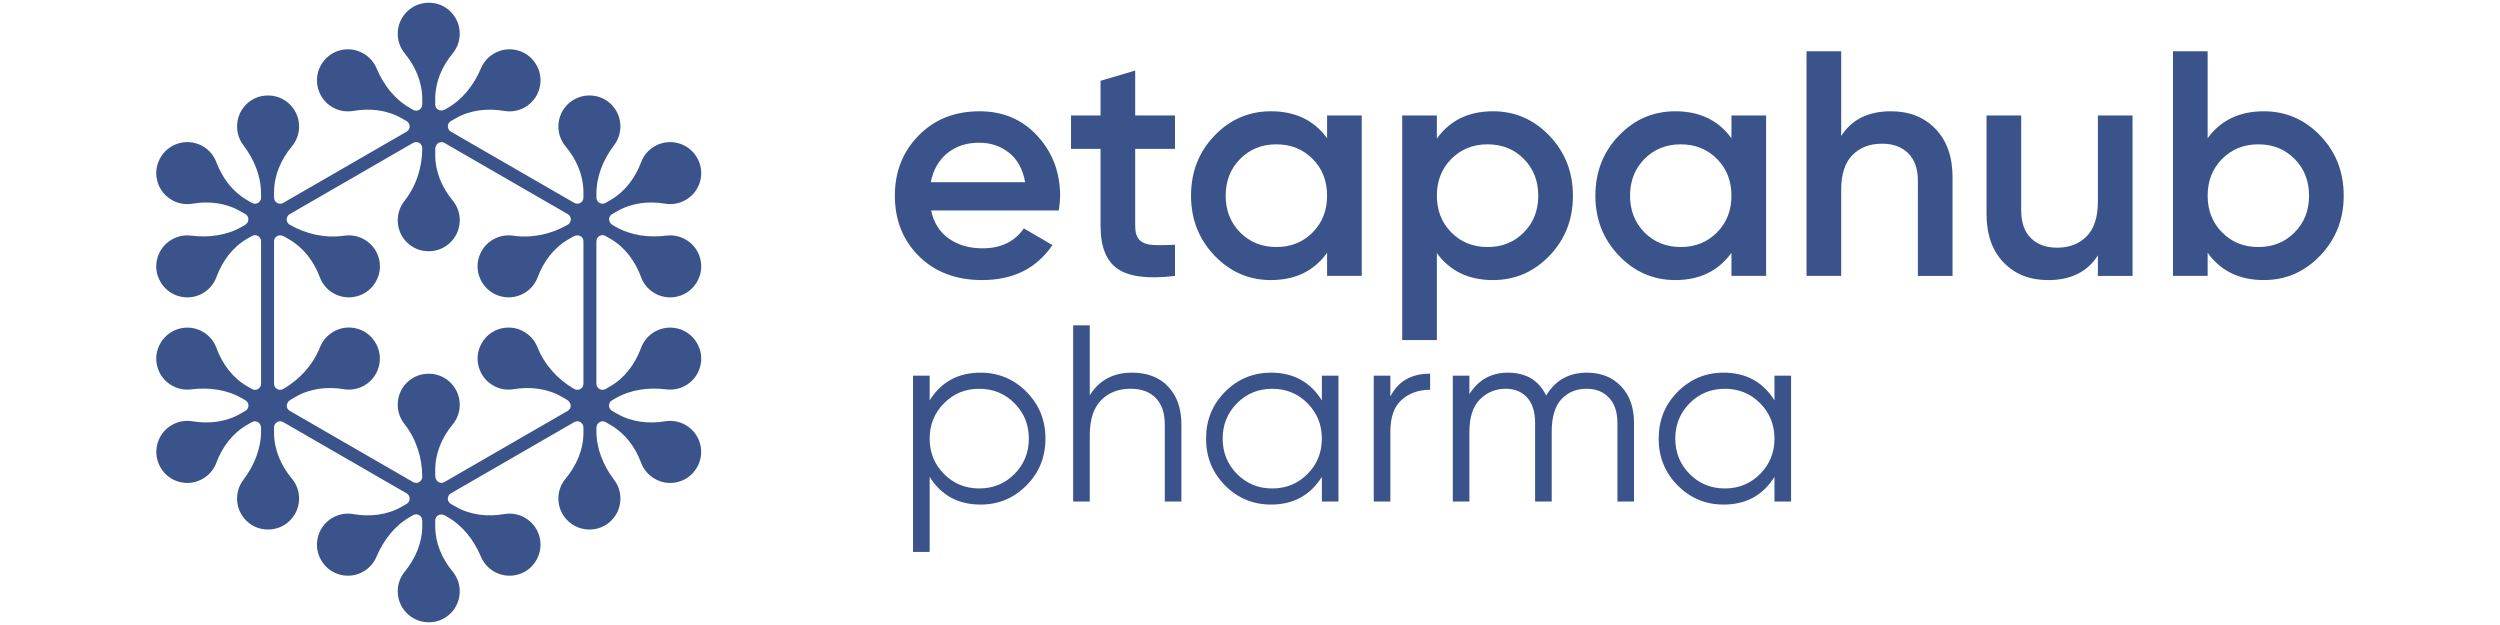 <?xml version="1.0" encoding="UTF-8"?> <svg xmlns="http://www.w3.org/2000/svg" viewBox="0 0 192 48" fill="none"><path d="M47.006 30.741L47.257 30.596C48.441 29.912 49.818 29.734 51.175 29.905C51.799 29.983 52.461 29.816 53.008 29.361C53.749 28.743 54.044 27.701 53.73 26.789C53.225 25.319 51.552 24.742 50.277 25.479C49.776 25.768 49.419 26.213 49.234 26.717C48.783 27.942 47.998 29.016 46.867 29.669L46.507 29.876C46.195 30.056 45.804 29.831 45.804 29.471V24.039V18.528C45.804 18.168 46.195 17.943 46.507 18.123L46.867 18.33C47.998 18.983 48.783 20.057 49.234 21.282C49.419 21.786 49.775 22.23 50.277 22.52C51.552 23.257 53.225 22.68 53.73 21.21C54.044 20.297 53.75 19.256 53.008 18.638C52.462 18.183 51.8 18.016 51.175 18.094C49.819 18.265 48.442 18.087 47.258 17.403L47.054 17.286C46.694 17.078 46.694 16.627 47.007 16.447L47.39 16.226C48.503 15.583 49.804 15.427 51.071 15.643C51.724 15.754 52.426 15.595 53.002 15.119C53.748 14.501 54.045 13.457 53.73 12.541C53.224 11.072 51.552 10.496 50.277 11.232C49.782 11.518 49.428 11.955 49.241 12.451C48.785 13.661 48.002 14.719 46.883 15.366L46.507 15.582C46.195 15.762 45.805 15.537 45.805 15.177V14.887C45.805 13.52 46.339 12.238 47.166 11.149C47.545 10.647 47.732 9.99 47.611 9.289C47.447 8.338 46.692 7.563 45.745 7.378C44.219 7.081 42.883 8.241 42.883 9.713C42.883 10.292 43.09 10.823 43.434 11.236C44.27 12.238 44.807 13.455 44.807 14.761V15.177C44.807 15.537 44.416 15.762 44.105 15.582L39.401 12.867L34.628 10.111C34.316 9.931 34.316 9.481 34.628 9.3L34.988 9.092C36.119 8.44 37.441 8.297 38.727 8.519C39.257 8.61 39.82 8.524 40.322 8.235C41.596 7.498 41.934 5.762 40.913 4.589C40.28 3.861 39.23 3.595 38.325 3.929C37.657 4.174 37.182 4.664 36.938 5.244C36.407 6.504 35.564 7.607 34.38 8.291L34.177 8.408C33.816 8.616 33.426 8.391 33.426 8.031V7.588C33.426 6.303 33.942 5.097 34.762 4.108C35.184 3.599 35.398 2.911 35.274 2.174C35.112 1.219 34.356 0.439 33.406 0.255C31.88 -0.042 30.546 1.118 30.546 2.59C30.546 3.162 30.747 3.687 31.084 4.097C31.903 5.097 32.428 6.305 32.428 7.597V8.031C32.428 8.391 32.038 8.616 31.726 8.436L31.475 8.291C30.291 7.608 29.448 6.504 28.918 5.244C28.674 4.664 28.198 4.175 27.53 3.929C26.624 3.595 25.575 3.861 24.942 4.589C23.921 5.762 24.258 7.499 25.534 8.235C26.035 8.525 26.598 8.611 27.128 8.519C28.414 8.297 29.736 8.44 30.867 9.093L31.227 9.301C31.54 9.481 31.54 9.931 31.227 10.112L26.455 12.867L21.75 15.583C21.438 15.763 21.048 15.538 21.048 15.177V14.761C21.048 13.456 21.585 12.239 22.421 11.236C22.765 10.823 22.971 10.292 22.971 9.713C22.971 8.241 21.636 7.081 20.11 7.378C19.163 7.563 18.408 8.339 18.244 9.29C18.123 9.991 18.309 10.648 18.689 11.149C19.515 12.238 20.05 13.52 20.05 14.887V15.177C20.05 15.538 19.659 15.763 19.347 15.583L18.972 15.366C17.853 14.72 17.07 13.661 16.614 12.452C16.427 11.956 16.073 11.518 15.578 11.232C14.303 10.496 12.63 11.072 12.125 12.542C11.81 13.457 12.107 14.502 12.853 15.119C13.429 15.595 14.132 15.754 14.784 15.643C16.05 15.428 17.352 15.583 18.465 16.226L18.848 16.447C19.16 16.628 19.161 17.078 18.8 17.286L18.597 17.404C17.413 18.087 16.036 18.266 14.679 18.095C14.055 18.016 13.393 18.184 12.846 18.639C12.105 19.256 11.811 20.298 12.124 21.21C12.63 22.68 14.303 23.257 15.578 22.521C16.079 22.231 16.435 21.786 16.621 21.282C17.072 20.057 17.857 18.984 18.987 18.331L19.348 18.123C19.66 17.943 20.05 18.168 20.05 18.529V24.04V29.471C20.05 29.832 19.66 30.057 19.348 29.877L18.987 29.669C17.857 29.016 17.072 27.943 16.621 26.718C16.436 26.213 16.079 25.768 15.578 25.479C14.303 24.743 12.63 25.32 12.124 26.79C11.811 27.702 12.105 28.744 12.847 29.361C13.394 29.816 14.055 29.984 14.68 29.905C16.036 29.734 17.414 29.913 18.598 30.596L18.849 30.741C19.161 30.921 19.161 31.372 18.849 31.552L18.473 31.769C17.354 32.416 16.046 32.563 14.77 32.354C14.247 32.268 13.691 32.355 13.196 32.642C11.921 33.377 11.584 35.114 12.603 36.287C13.239 37.017 14.293 37.283 15.2 36.945C15.9 36.685 16.389 36.156 16.619 35.535C17.066 34.33 17.851 33.281 18.964 32.638L19.347 32.417C19.659 32.236 20.05 32.462 20.05 32.878V33.112C20.05 34.48 19.515 35.761 18.689 36.851C18.309 37.352 18.123 38.009 18.244 38.71C18.408 39.661 19.163 40.437 20.11 40.622C21.636 40.919 22.971 39.758 22.971 38.286C22.971 37.707 22.765 37.176 22.421 36.764C21.585 35.761 21.048 34.544 21.048 33.239V32.822C21.048 32.462 21.438 32.237 21.75 32.417L26.523 35.173L31.227 37.889C31.539 38.069 31.539 38.519 31.227 38.7L30.866 38.907C29.736 39.56 28.414 39.703 27.127 39.481C26.598 39.389 26.035 39.476 25.533 39.765C24.258 40.502 23.921 42.238 24.941 43.411C25.575 44.139 26.624 44.405 27.529 44.072C28.197 43.826 28.673 43.336 28.917 42.756C29.448 41.496 30.291 40.393 31.475 39.709L31.726 39.564C32.038 39.384 32.428 39.609 32.428 39.97V40.403C32.428 41.696 31.902 42.903 31.083 43.903C30.747 44.313 30.545 44.839 30.545 45.41C30.545 46.882 31.88 48.042 33.405 47.746C34.356 47.561 35.112 46.781 35.273 45.826C35.398 45.09 35.184 44.402 34.762 43.892C33.941 42.903 33.426 41.698 33.426 40.413V39.97C33.426 39.609 33.816 39.384 34.176 39.592L34.38 39.709C35.564 40.393 36.407 41.496 36.937 42.757C37.181 43.337 37.657 43.826 38.325 44.072C39.23 44.406 40.28 44.139 40.913 43.411C41.934 42.239 41.596 40.502 40.321 39.766C39.819 39.476 39.257 39.39 38.727 39.481C37.441 39.703 36.118 39.56 34.988 38.907L34.627 38.7C34.315 38.52 34.315 38.069 34.627 37.889L39.4 35.133L44.105 32.417C44.416 32.237 44.807 32.462 44.807 32.823V33.239C44.807 34.545 44.27 35.761 43.434 36.764C43.09 37.177 42.883 37.708 42.883 38.287C42.883 39.759 44.219 40.92 45.745 40.622C46.692 40.438 47.447 39.662 47.611 38.711C47.732 38.01 47.546 37.353 47.166 36.851C46.339 35.762 45.805 34.48 45.805 33.112V32.878C45.805 32.462 46.195 32.237 46.507 32.417L46.891 32.639C48.004 33.282 48.789 34.331 49.236 35.535C49.466 36.156 49.955 36.685 50.655 36.946C51.563 37.283 52.616 37.018 53.251 36.287C54.271 35.114 53.934 33.379 52.659 32.642C52.164 32.356 51.608 32.268 51.084 32.355C49.809 32.564 48.501 32.416 47.382 31.77L47.006 31.553C46.694 31.373 46.694 30.922 47.006 30.742V30.741ZM44.104 29.876C42.834 29.143 41.816 28.022 41.273 26.659C41.036 26.061 40.555 25.554 39.875 25.301C38.967 24.964 37.913 25.229 37.278 25.959C36.258 27.132 36.595 28.868 37.87 29.604C38.367 29.891 38.925 29.979 39.45 29.891C40.722 29.68 42.028 29.83 43.145 30.475L43.524 30.694C43.918 30.921 43.917 31.372 43.605 31.552L38.9 34.268L34.128 37.023C33.816 37.203 33.426 36.978 33.426 36.523V36.086C33.426 34.796 33.948 33.59 34.767 32.594C35.106 32.183 35.309 31.657 35.309 31.082C35.309 29.61 33.974 28.45 32.448 28.747C31.498 28.932 30.741 29.712 30.58 30.666C30.459 31.382 30.658 32.052 31.056 32.557C31.966 33.708 32.428 35.15 32.428 36.617C32.428 36.977 32.038 37.203 31.726 37.023L27.022 34.307L27.021 34.306L22.249 31.551C21.937 31.371 21.936 30.92 22.33 30.693L22.709 30.474C23.826 29.829 25.132 29.678 26.404 29.89C26.929 29.978 27.486 29.89 27.984 29.603C29.259 28.867 29.596 27.131 28.576 25.958C27.941 25.227 26.887 24.962 25.979 25.3C25.299 25.553 24.818 26.06 24.58 26.657C24.038 28.021 23.021 29.142 21.75 29.875C21.438 30.056 21.048 29.83 21.048 29.47V24.039V24.038V18.527C21.048 18.167 21.437 17.941 21.831 18.169L22.211 18.388C23.327 19.032 24.111 20.088 24.564 21.295C24.75 21.793 25.105 22.232 25.602 22.519C26.877 23.255 28.549 22.679 29.055 21.21C29.369 20.295 29.072 19.249 28.326 18.632C27.767 18.17 27.087 18.007 26.451 18.1C24.999 18.311 23.52 17.991 22.25 17.257C21.938 17.077 21.938 16.626 22.25 16.446L26.954 13.73L31.727 10.974C32.039 10.794 32.429 11.02 32.429 11.38C32.429 12.847 31.967 14.289 31.057 15.44C30.659 15.945 30.46 16.614 30.581 17.331C30.742 18.285 31.499 19.065 32.449 19.25C33.974 19.547 35.31 18.387 35.31 16.914C35.31 16.34 35.107 15.814 34.769 15.403C33.949 14.407 33.427 13.201 33.427 11.911V11.474C33.427 11.019 33.817 10.794 34.129 10.974L38.901 13.729H38.902L43.606 16.445C43.918 16.625 43.918 17.076 43.606 17.256C42.335 17.99 40.856 18.31 39.404 18.099C38.767 18.006 38.088 18.169 37.529 18.631C36.783 19.249 36.486 20.294 36.801 21.209C37.307 22.678 38.979 23.255 40.254 22.518C40.751 22.231 41.105 21.792 41.292 21.294C41.744 20.087 42.528 19.031 43.645 18.387L44.024 18.168C44.418 17.94 44.808 18.166 44.808 18.526V24.037V24.038V29.469C44.808 29.829 44.417 30.055 44.105 29.875L44.104 29.876Z" fill="#3A548B"></path><path d="M71.51 16.162C71.707 17.098 72.159 17.817 72.865 18.318C73.572 18.819 74.434 19.07 75.453 19.07C76.866 19.07 77.926 18.561 78.632 17.542L80.826 18.823C79.609 20.614 77.811 21.509 75.428 21.509C73.424 21.509 71.805 20.898 70.573 19.673C69.341 18.45 68.725 16.901 68.725 15.028C68.725 13.188 69.332 11.648 70.549 10.407C71.764 9.167 73.325 8.546 75.231 8.546C77.038 8.546 78.522 9.179 79.679 10.443C80.838 11.709 81.417 13.245 81.417 15.052C81.417 15.332 81.384 15.702 81.318 16.162H71.51H71.51ZM71.486 13.992H78.731C78.55 12.99 78.135 12.234 77.487 11.725C76.837 11.216 76.077 10.961 75.207 10.961C74.221 10.961 73.399 11.232 72.742 11.774C72.085 12.316 71.666 13.056 71.486 13.992Z" fill="#3A548B"></path><path d="M90.239 11.431H87.183V17.346C87.183 17.856 87.298 18.221 87.528 18.443C87.758 18.665 88.099 18.788 88.551 18.812C89.003 18.837 89.565 18.833 90.239 18.8V21.19C88.201 21.437 86.74 21.26 85.853 20.66C84.966 20.061 84.522 18.956 84.522 17.345V11.431H82.254V8.868H84.522V6.206L87.183 5.417V8.868H90.239V11.431Z" fill="#3A548B"></path><path d="M101.92 8.867H104.582V21.189H101.92V19.415C100.918 20.811 99.481 21.509 97.608 21.509C95.915 21.509 94.469 20.881 93.27 19.624C92.07 18.367 91.471 16.835 91.471 15.028C91.471 13.204 92.07 11.668 93.27 10.419C94.469 9.17 95.915 8.546 97.608 8.546C99.481 8.546 100.918 9.236 101.92 10.616V8.867ZM95.242 17.85C95.981 18.597 96.909 18.971 98.026 18.971C99.144 18.971 100.072 18.597 100.811 17.85C101.551 17.102 101.92 16.162 101.92 15.028C101.92 13.894 101.551 12.954 100.811 12.206C100.072 11.459 99.144 11.085 98.026 11.085C96.909 11.085 95.981 11.459 95.242 12.206C94.502 12.954 94.133 13.894 94.133 15.028C94.133 16.162 94.502 17.102 95.242 17.85Z" fill="#3A548B"></path><path d="M114.664 8.546C116.356 8.546 117.802 9.175 119.001 10.431C120.201 11.688 120.801 13.221 120.801 15.028C120.801 16.851 120.201 18.388 119.001 19.637C117.802 20.886 116.356 21.509 114.664 21.509C112.791 21.509 111.353 20.82 110.351 19.439V26.118H107.689V8.867H110.351V10.641C111.353 9.245 112.791 8.546 114.664 8.546ZM111.46 17.85C112.2 18.597 113.127 18.971 114.245 18.971C115.363 18.971 116.29 18.597 117.03 17.85C117.769 17.102 118.139 16.162 118.139 15.028C118.139 13.894 117.769 12.954 117.03 12.206C116.29 11.459 115.362 11.085 114.245 11.085C113.128 11.085 112.2 11.459 111.46 12.206C110.721 12.954 110.351 13.894 110.351 15.028C110.351 16.162 110.721 17.102 111.46 17.85Z" fill="#3A548B"></path><path d="M132.975 8.867H135.637V21.189H132.975V19.415C131.973 20.811 130.535 21.509 128.662 21.509C126.97 21.509 125.524 20.881 124.325 19.624C123.125 18.367 122.525 16.835 122.525 15.028C122.525 13.204 123.125 11.668 124.325 10.419C125.523 9.17 126.97 8.546 128.662 8.546C130.535 8.546 131.973 9.236 132.975 10.616V8.867ZM126.296 17.85C127.035 18.597 127.964 18.971 129.081 18.971C130.199 18.971 131.126 18.597 131.866 17.85C132.606 17.102 132.975 16.162 132.975 15.028C132.975 13.894 132.606 12.954 131.866 12.206C131.127 11.459 130.199 11.085 129.081 11.085C127.964 11.085 127.036 11.459 126.296 12.206C125.557 12.954 125.188 13.894 125.188 15.028C125.188 16.162 125.557 17.102 126.296 17.85Z" fill="#3A548B"></path><path d="M145.224 8.546C146.636 8.546 147.778 8.999 148.649 9.902C149.52 10.806 149.956 12.046 149.956 13.624V21.19H147.294V13.895C147.294 12.974 147.048 12.268 146.555 11.775C146.062 11.282 145.388 11.036 144.534 11.036C143.597 11.036 142.841 11.328 142.266 11.91C141.691 12.493 141.404 13.385 141.404 14.584V21.189H138.742V3.938H141.404V10.444C142.209 9.179 143.482 8.546 145.224 8.546Z" fill="#3A548B"></path><path d="M161.118 8.868H163.78V21.191H161.118V19.613C160.313 20.879 159.039 21.511 157.298 21.511C155.885 21.511 154.743 21.06 153.873 20.155C153.001 19.252 152.566 18.011 152.566 16.434V8.868H155.228V16.163C155.228 17.083 155.474 17.789 155.967 18.282C156.46 18.775 157.133 19.022 157.988 19.022C158.924 19.022 159.68 18.73 160.256 18.147C160.831 17.564 161.118 16.672 161.118 15.473V8.868Z" fill="#3A548B"></path><path d="M173.86 8.546C175.552 8.546 176.999 9.171 178.198 10.419C179.397 11.668 179.997 13.204 179.997 15.028C179.997 16.836 179.397 18.367 178.198 19.624C176.999 20.881 175.552 21.509 173.86 21.509C171.987 21.509 170.549 20.811 169.547 19.415V21.189H166.886V3.938H169.547V10.616C170.549 9.236 171.987 8.546 173.86 8.546ZM170.656 17.85C171.396 18.597 172.324 18.971 173.441 18.971C174.56 18.971 175.487 18.597 176.226 17.85C176.965 17.102 177.335 16.162 177.335 15.028C177.335 13.894 176.966 12.954 176.226 12.206C175.487 11.459 174.559 11.085 173.441 11.085C172.325 11.085 171.396 11.459 170.656 12.206C169.917 12.954 169.547 13.894 169.547 15.028C169.547 16.162 169.917 17.102 170.656 17.85Z" fill="#3A548B"></path><path d="M75.303 28.62C76.682 28.62 77.858 29.11 78.832 30.09C79.805 31.07 80.291 32.268 80.291 33.685C80.291 35.103 79.805 36.302 78.832 37.281C77.858 38.261 76.682 38.751 75.303 38.751C73.589 38.751 72.287 38.042 71.398 36.624V42.386H70.122V28.852H71.398V30.747C72.287 29.329 73.589 28.62 75.303 28.62ZM72.5 36.402C73.235 37.143 74.137 37.513 75.207 37.513C76.276 37.513 77.178 37.143 77.913 36.402C78.648 35.661 79.015 34.755 79.015 33.685C79.015 32.616 78.648 31.711 77.913 30.969C77.178 30.228 76.276 29.858 75.207 29.858C74.137 29.858 73.235 30.228 72.5 30.969C71.766 31.711 71.398 32.616 71.398 33.685C71.398 34.755 71.766 35.661 72.5 36.402Z" fill="#3A548B"></path><path d="M86.941 28.619C88.114 28.619 89.038 28.977 89.716 29.692C90.392 30.407 90.731 31.371 90.731 32.582V38.517H89.455V32.582C89.455 31.718 89.226 31.048 88.768 30.572C88.311 30.095 87.663 29.856 86.825 29.856C85.897 29.856 85.144 30.15 84.564 30.736C83.984 31.323 83.694 32.227 83.694 33.452V38.517H82.418V24.984H83.694V30.359C84.415 29.199 85.498 28.619 86.942 28.619H86.941Z" fill="#3A548B"></path><path d="M101.519 28.852H102.794V38.519H101.519V36.624C100.629 38.042 99.327 38.751 97.613 38.751C96.234 38.751 95.058 38.261 94.085 37.281C93.112 36.302 92.625 35.103 92.625 33.685C92.625 32.268 93.111 31.07 94.085 30.09C95.058 29.11 96.234 28.62 97.613 28.62C99.327 28.62 100.629 29.329 101.519 30.747V28.852ZM95.003 36.402C95.738 37.143 96.64 37.513 97.71 37.513C98.779 37.513 99.681 37.143 100.416 36.402C101.151 35.661 101.519 34.755 101.519 33.685C101.519 32.616 101.151 31.711 100.416 30.969C99.681 30.228 98.779 29.858 97.71 29.858C96.64 29.858 95.738 30.228 95.003 30.969C94.269 31.711 93.901 32.616 93.901 33.685C93.901 34.755 94.269 35.661 95.003 36.402Z" fill="#3A548B"></path><path d="M106.779 30.456C107.372 29.283 108.39 28.696 109.834 28.696V29.934C108.957 29.934 108.229 30.192 107.65 30.707C107.07 31.223 106.78 32.035 106.78 33.142V38.517H105.504V28.85H106.78V30.455L106.779 30.456Z" fill="#3A548B"></path><path d="M121.878 28.62C122.96 28.62 123.834 28.969 124.498 29.665C125.162 30.36 125.493 31.302 125.493 32.487V38.519H124.218V32.487C124.218 31.65 124.001 31.002 123.57 30.544C123.138 30.087 122.568 29.858 121.859 29.858C121.059 29.858 120.412 30.126 119.916 30.66C119.42 31.195 119.172 32.03 119.172 33.164V38.519H117.896V32.487C117.896 31.637 117.693 30.986 117.287 30.535C116.88 30.084 116.329 29.858 115.634 29.858C114.861 29.858 114.203 30.129 113.662 30.67C113.121 31.212 112.85 32.042 112.85 33.164V38.519H111.574V28.852H112.85V30.264C113.546 29.168 114.532 28.62 115.808 28.62C117.2 28.62 118.18 29.207 118.747 30.379C119.443 29.207 120.487 28.62 121.879 28.62L121.878 28.62Z" fill="#3A548B"></path><path d="M136.279 28.852H137.555V38.519H136.279V36.624C135.39 38.042 134.088 38.751 132.374 38.751C130.994 38.751 129.819 38.261 128.845 37.281C127.873 36.302 127.386 35.103 127.386 33.685C127.386 32.268 127.872 31.07 128.845 30.09C129.819 29.11 130.994 28.62 132.374 28.62C134.088 28.62 135.39 29.329 136.279 30.747V28.852ZM129.764 36.402C130.499 37.143 131.4 37.513 132.47 37.513C133.54 37.513 134.442 37.143 135.177 36.402C135.912 35.661 136.279 34.755 136.279 33.685C136.279 32.616 135.912 31.711 135.177 30.969C134.442 30.228 133.54 29.858 132.47 29.858C131.4 29.858 130.499 30.228 129.764 30.969C129.029 31.711 128.662 32.616 128.662 33.685C128.662 34.755 129.029 35.661 129.764 36.402Z" fill="#3A548B"></path></svg> 